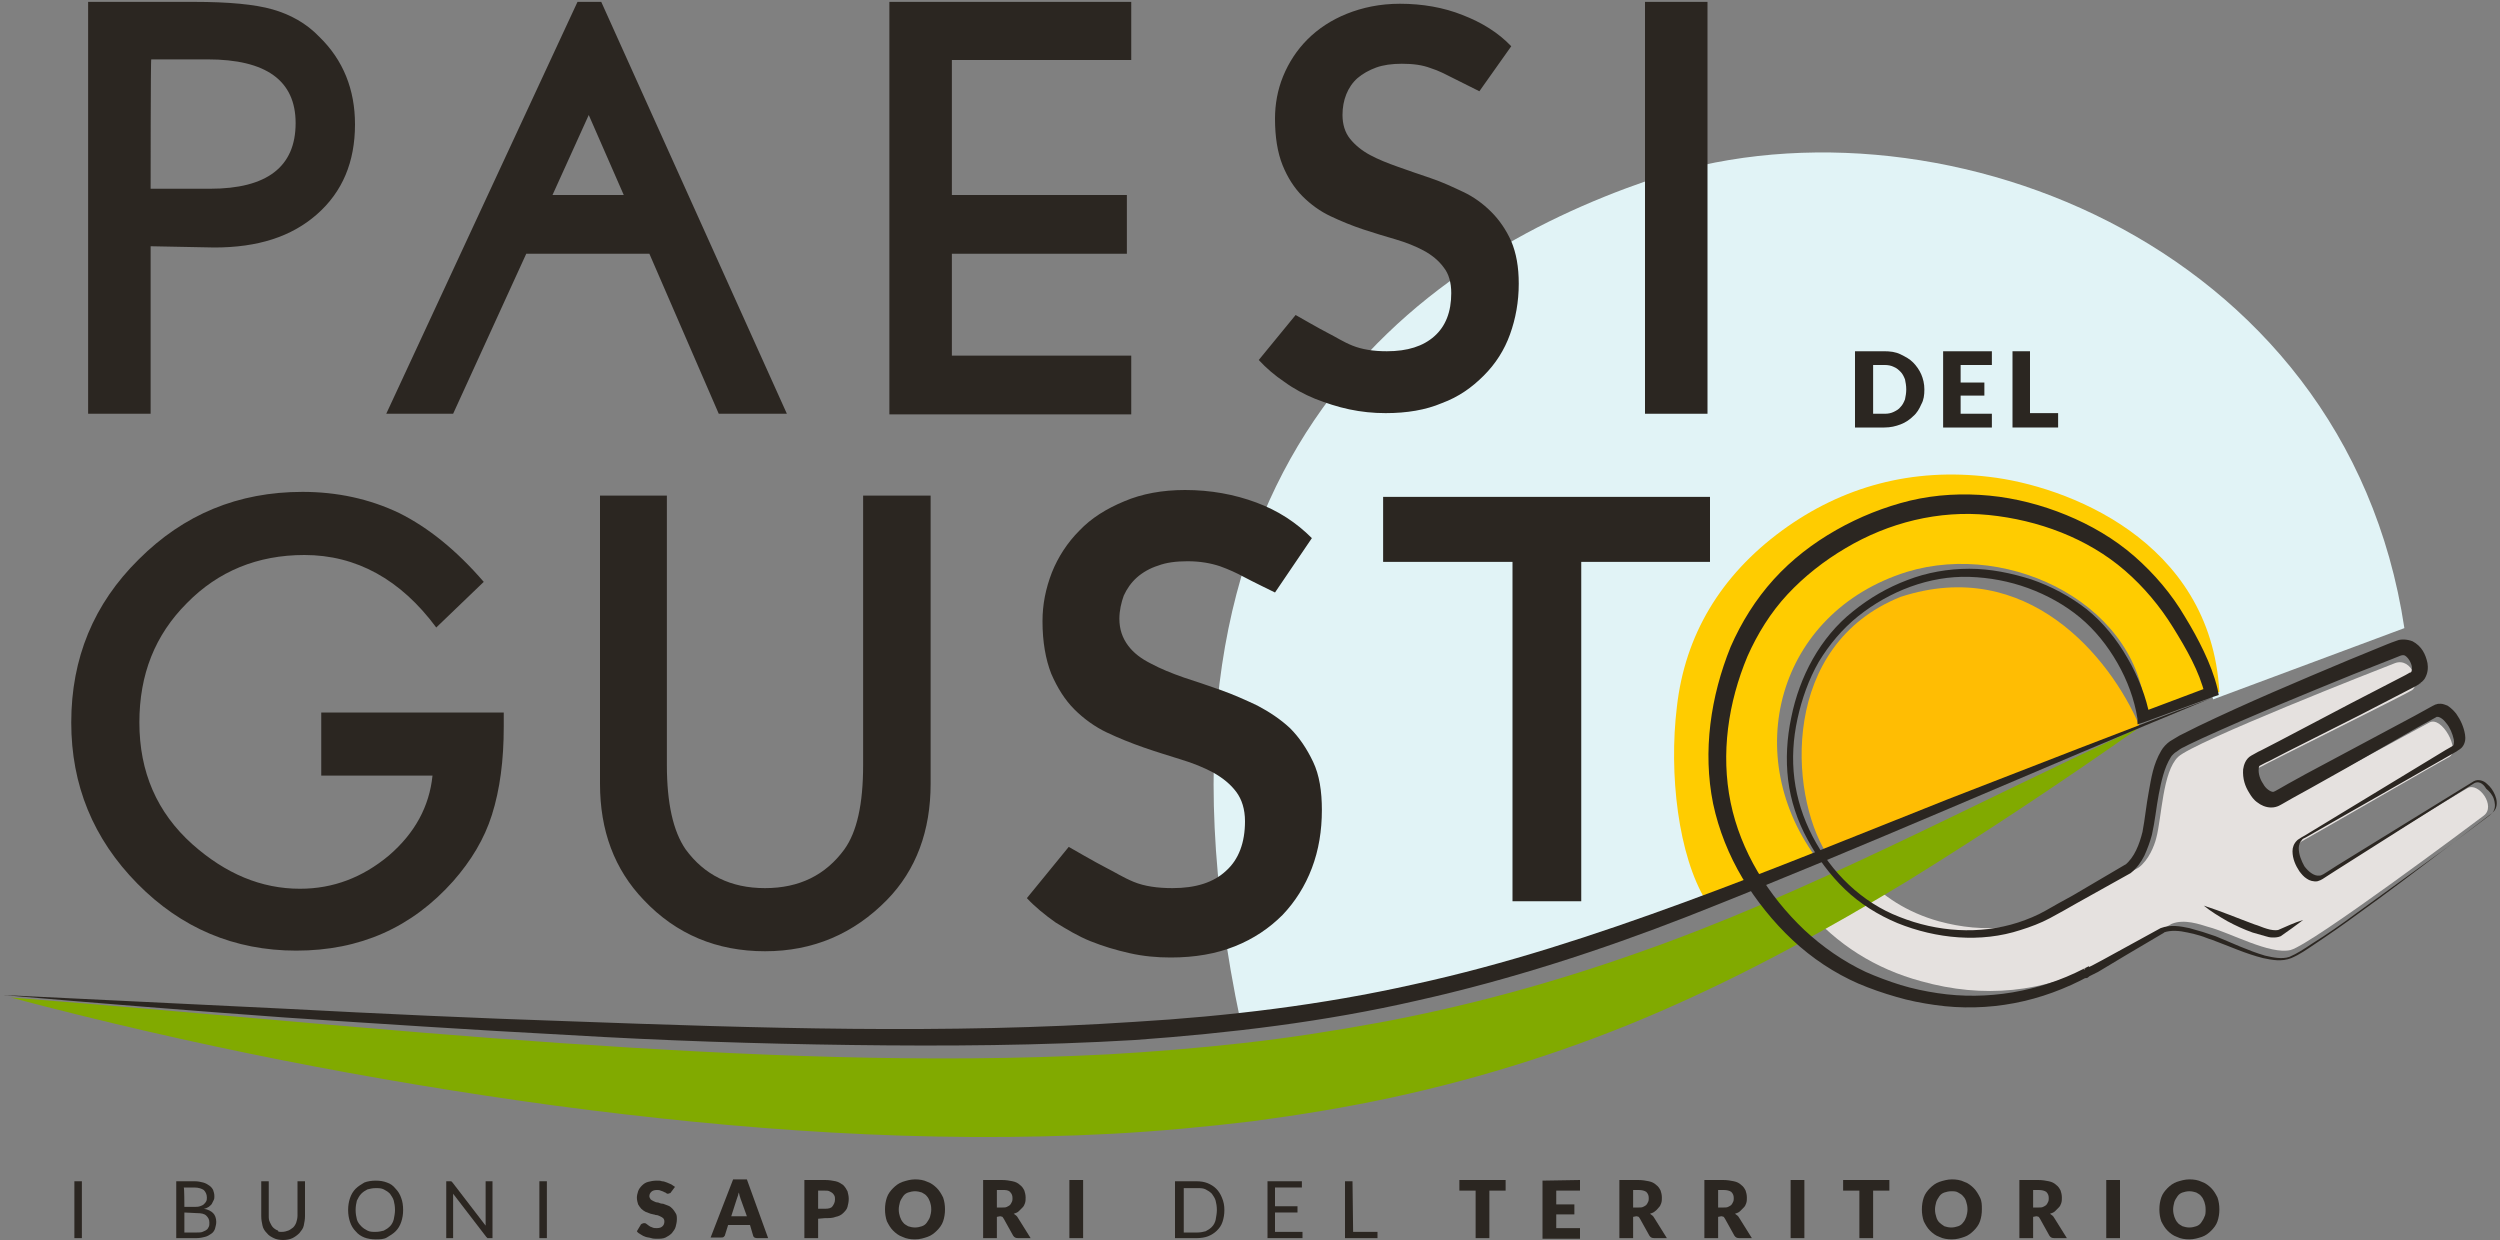 <?xml version="1.0" encoding="utf-8"?>
<!-- Generator: Adobe Illustrator 27.2.0, SVG Export Plug-In . SVG Version: 6.00 Build 0)  -->
<svg version="1.1" id="Layer_1" xmlns="http://www.w3.org/2000/svg" xmlns:xlink="http://www.w3.org/1999/xlink" x="0px" y="0px"
	 viewBox="0 0 400 198.4" style="enable-background:new 0 0 400 198.4;" xml:space="preserve">
<rect x="0" y="0" width="400" height="198.4" fill="#808080" stroke="none"/>
<style type="text/css">
	.st0{fill:#E1F3F6;}
	.st1{fill:#2B2621;}
	.st2{fill:#FFBD03;}
	.st3{fill:#FFCC00;}
	.st4{fill:#E5E1DF;}
	.st5{fill:#81AA00;}
</style>
<g>
	<path class="st0" d="M384.7,100.5l-30.6,11.4c-2.6-10.3-20.8-40.9-52.9-29.4c-26.1,9.4-33.4,39.8-21.8,57.8c0,0-30.5,13.4-38,15.7
		c-7.6,2.2-42.9,7.5-42.9,7.5c-19-89.7,28.6-122,65.1-134.6C308.3,13.4,375.3,38,384.7,100.5z"/>
</g>
<g>
	<path class="st1" d="M181,9.6h-28.7v21.6h28v9.4h-28v16.3H181v9.4h-38.7v-66H181V9.6z"/>
</g>
<g>
	<g>
		<path class="st1" d="M236.7,14.6c0,0-3.4-1.7-4.4-2.2c-1-0.5-2.1-1.1-3.4-1.5c-1.3-0.5-2.8-0.7-4.6-0.7c-1.6,0-3,0.2-4.1,0.6
			s-2.2,1-3,1.7c-0.8,0.7-1.4,1.6-1.8,2.6c-0.4,1-0.6,2.1-0.6,3.3c0,1.5,0.4,2.8,1.2,3.8c0.8,1,1.9,1.9,3.2,2.6
			c1.3,0.7,2.8,1.3,4.5,1.9c1.7,0.6,3.4,1.2,5.2,1.8c1.8,0.6,3.5,1.4,5.2,2.2c1.7,0.8,3.2,1.9,4.5,3.2c1.3,1.3,2.4,2.9,3.2,4.7
			c0.8,1.9,1.2,4.1,1.2,6.8c0,2.9-0.5,5.6-1.4,8.1c-0.9,2.5-2.3,4.7-4.2,6.6s-4,3.4-6.7,4.4c-2.6,1.1-5.6,1.6-9,1.6
			c-2,0-3.9-0.2-5.8-0.6c-1.9-0.4-3.7-1-5.5-1.7c-1.7-0.7-3.4-1.6-4.9-2.7c-1.5-1-2.9-2.2-4.1-3.5l5.9-7.2c0,0,4,2.3,5.2,2.9
			c1.2,0.6,2.4,1.4,3.9,2c1.5,0.6,3.3,0.9,5.5,0.9c3.3,0,5.8-0.8,7.6-2.4c1.8-1.6,2.7-3.9,2.7-6.9c0-1.7-0.4-3.1-1.2-4.1
			c-0.8-1.1-1.9-2-3.2-2.7s-2.8-1.3-4.5-1.8c-1.7-0.5-3.4-1-5.2-1.6c-1.8-0.6-3.5-1.3-5.2-2.1c-1.7-0.8-3.2-1.9-4.5-3.2
			c-1.3-1.3-2.4-3-3.2-5c-0.8-2-1.2-4.5-1.2-7.4c0-2.3,0.4-4.6,1.3-6.8c0.9-2.2,2.2-4.2,3.9-5.9c1.7-1.7,3.8-3.1,6.3-4.1
			c2.5-1,5.3-1.6,8.5-1.6c3.6,0,7,0.6,10,1.8c3.1,1.2,5.7,2.8,7.8,5L236.7,14.6z"/>
	</g>
</g>
<g>
	<path class="st1" d="M273.2,0.3v65.9h-10V0.3H273.2z"/>
</g>
<g>
	<path class="st1" d="M115,66.2h10.9L96.2,0.3h-3.8L61.8,66.2h10.7l11.7-25.6h19.7L115,66.2z M88.4,31.2l5.8-12.8l5.6,12.8H88.4z"/>
</g>
<g>
	<path class="st1" d="M24.1,39.4v26.8h-10V0.3h17c5.5,0,9.7,0.4,12.5,1.2c2.8,0.8,5.4,2.2,7.5,4.4c3.8,3.7,5.7,8.4,5.7,14
		c0,6-2,10.8-6.1,14.4s-9.5,5.3-16.4,5.3L24.1,39.4L24.1,39.4z M24.1,30.2h9.5c9.1,0,13.7-3.5,13.7-10.5c0-6.8-4.7-10.2-14.1-10.2
		h-9C24.1,9.4,24.1,30.2,24.1,30.2z"/>
</g>
<g>
	<g>
		<path class="st2" d="M292.2,136.5c-6-9.7-7.3-33.3,11.9-41c20.2-6.6,33.5,9.6,38.2,20.6L292.2,136.5z"/>
	</g>
</g>
<g>
	<path class="st3" d="M318.3,76.3c-12.3-1.5-23.5,1.5-33.2,8.6c-9.8,7.2-15.5,16.7-16.8,28.2c-1.3,10.7,0.2,23.8,4.7,31.1l18-6.4
		c-12.8-16.7-6.7-39.8,14.1-46.3c16.7-5.1,37.8,5.6,38.2,23.4l11.8-4.2C353.7,86.3,330.4,77.7,318.3,76.3z"/>
</g>
<g>
	<path class="st4" d="M394.8,126.1c-1.8,1-20.6,12.6-23.2,14.2c-2.6,1.6-5.7-4.3-3.3-5.7c2.4-1.3,21.7-12.5,23.6-13.5
		c1.8-1.1-1.2-6.6-3.2-5.5c-2,1.1-21.2,11.5-23.9,12.9c-2.7,1.5-5.5-4.4-3.3-5.7c2.2-1.2,22.6-11.3,24.3-12.3
		c1.7-0.9,0.1-5.4-2.6-4.4c-2.6,1-32.2,12.6-34.7,15c-2.5,2.4-2.6,9.6-3.5,13c-0.3,1.2-1.2,3.5-2.8,4.7l-11.3,6.3
		c-6.5,3.6-13.4,4.3-20.7,2.3c-5-1.4-9.1-4-12.4-7.7l-8.8,5.7c4.9,5.7,11,9.6,18.4,11.6c10,2.8,19.5,1.8,28.5-2.8l0,0.1l11.6-6.5
		c2-0.8,4.5,0.1,5.8,0.5c3.5,0.9,9.9,4.5,13.2,3.7c3.4-0.9,28.9-20,30.9-21.5C399.4,129,396.6,125.1,394.8,126.1z"/>
</g>
<g>
	<path class="st5" d="M342.3,116.4c-12.1,8.5-24.4,16.7-37,24.5c-12.7,7.7-25.8,14.9-39.6,20.9c-13.8,6-28.2,10.6-43,13.8
		c-7.4,1.6-14.8,2.8-22.3,3.8c-7.5,0.9-15,1.6-22.4,2c-30,1.6-59.8-0.6-89.2-4.5c-29.4-4-58.4-9.7-87.1-17.3
		c29.5,2.3,58.8,5.3,88.1,7.3c29.3,2,58.5,3.3,87.4,1.8c7.2-0.4,14.4-1,21.6-1.8c7.2-0.8,14.3-1.9,21.4-3.2
		c14.2-2.6,28.1-6.4,41.7-11.2C289.4,142.9,315.4,128.7,342.3,116.4z"/>
</g>
<g>
	<path class="st1" d="M51.4,114h29.2v2.3c0,5.3-0.6,10-1.9,14.1c-1.2,3.8-3.3,7.3-6.2,10.6c-6.6,7.4-14.9,11.1-25.1,11.1
		c-9.9,0-18.4-3.6-25.4-10.7c-7.1-7.2-10.6-15.8-10.6-25.8c0-10.3,3.6-19,10.8-26.1c7.2-7.2,15.9-10.8,26.2-10.8
		c5.5,0,10.7,1.1,15.5,3.4c4.6,2.3,9.1,5.9,13.5,11l-7.6,7.3C64.1,92.7,57,88.8,48.7,88.8c-7.5,0-13.8,2.6-18.8,7.7
		c-5.1,5.1-7.6,11.4-7.6,19.1c0,7.9,2.8,14.4,8.5,19.5c5.3,4.7,11,7.1,17.2,7.1c5.3,0,10-1.8,14.2-5.3c4.2-3.6,6.5-7.9,7-12.8H51.4
		V114z"/>
</g>
<g>
	<path class="st1" d="M106.7,79.3v43.1c0,6.1,1,10.6,3,13.5c3,4.1,7.2,6.2,12.7,6.2c5.5,0,9.7-2.1,12.7-6.2c2-2.8,3-7.2,3-13.5V79.3
		h10.8v46.1c0,7.5-2.3,13.8-7,18.6c-5.3,5.4-11.8,8.2-19.5,8.2c-7.7,0-14.2-2.7-19.4-8.2c-4.7-4.9-7-11.1-7-18.6V79.3H106.7z"/>
</g>
<g>
	<path class="st1" d="M253,89.9v54.3h-11V89.9h-20.7V79.5h52.3v10.4H253z"/>
</g>
<g>
	<g>
		<path class="st1" d="M204,94.8c0,0-3.9-1.9-5-2.5c-1.1-0.6-2.4-1.2-3.8-1.7c-1.5-0.5-3.2-0.8-5.2-0.8c-1.8,0-3.4,0.2-4.7,0.7
			c-1.3,0.4-2.5,1.1-3.4,1.9c-0.9,0.8-1.6,1.8-2.1,2.9c-0.4,1.1-0.7,2.4-0.7,3.7c0,1.7,0.5,3.1,1.4,4.3s2.1,2.1,3.7,2.9
			c1.5,0.8,3.2,1.5,5.2,2.2c1.9,0.6,3.9,1.3,5.9,2c2,0.7,4,1.6,5.9,2.5c1.9,1,3.7,2.2,5.2,3.6c1.5,1.5,2.7,3.3,3.7,5.4
			s1.4,4.7,1.4,7.7c0,3.3-0.5,6.4-1.6,9.3c-1.1,2.9-2.7,5.4-4.7,7.5c-2.1,2.1-4.6,3.8-7.6,5c-3,1.2-6.4,1.8-10.3,1.8
			c-2.2,0-4.4-0.2-6.6-0.7c-2.2-0.5-4.2-1.1-6.2-1.9c-2-0.8-3.8-1.9-5.6-3c-1.7-1.2-3.3-2.5-4.6-3.9l6.7-8.2c0,0,4.5,2.6,5.9,3.3
			c1.4,0.7,2.8,1.6,4.5,2.3c1.7,0.7,3.8,1,6.2,1c3.7,0,6.6-0.9,8.6-2.8c2-1.8,3-4.5,3-7.9c0-1.9-0.5-3.5-1.4-4.7
			c-0.9-1.2-2.1-2.2-3.7-3.1c-1.5-0.8-3.2-1.5-5.2-2.1c-1.9-0.6-3.9-1.2-5.9-1.9c-2-0.7-4-1.5-5.9-2.4c-1.9-0.9-3.7-2.2-5.2-3.7
			c-1.5-1.5-2.7-3.4-3.7-5.7c-0.9-2.3-1.4-5.1-1.4-8.4c0-2.7,0.5-5.2,1.5-7.8c1-2.5,2.5-4.8,4.4-6.7c1.9-2,4.3-3.5,7.2-4.7
			c2.8-1.2,6.1-1.8,9.7-1.8c4.1,0,7.9,0.7,11.4,2c3.5,1.3,6.4,3.2,8.9,5.7L204,94.8z"/>
	</g>
</g>
<g>
	<path class="st1" d="M307.9,62.3c0,0.9-0.1,1.7-0.5,2.4c-0.3,0.7-0.7,1.4-1.3,1.9c-0.5,0.5-1.2,1-2,1.3c-0.8,0.3-1.6,0.5-2.6,0.5
		h-4.7V56.2h4.7c0.9,0,1.8,0.1,2.6,0.5s1.4,0.7,2,1.3c0.5,0.5,1,1.2,1.3,1.9C307.7,60.6,307.9,61.4,307.9,62.3z M305,62.3
		c0-0.6-0.1-1.1-0.2-1.6c-0.2-0.5-0.4-0.9-0.7-1.2s-0.6-0.6-1.1-0.8c-0.4-0.2-0.9-0.3-1.4-0.3h-1.9v7.8h1.9c0.5,0,1-0.1,1.4-0.3
		c0.4-0.2,0.8-0.4,1.1-0.8c0.3-0.3,0.5-0.7,0.7-1.2C304.9,63.4,305,62.9,305,62.3z"/>
	<path class="st1" d="M318.7,56.2v2.2h-5v2.8h3.8v2.1h-3.8v2.9h5v2.2h-7.8V56.2C310.9,56.2,318.7,56.2,318.7,56.2z"/>
	<path class="st1" d="M324.8,66.1h4.5v2.3H322V56.2h2.8L324.8,66.1L324.8,66.1z"/>
</g>
<g>
	<path class="st1" d="M395.9,125.3c-7.4,4.6-14.8,9.3-22.2,14l-1.4,0.9c-0.5,0.3-0.8,0.6-1.5,0.8c-0.6,0.1-1.3-0.1-1.7-0.4
		c-0.5-0.3-0.9-0.8-1.2-1.2c-0.6-0.9-1.1-2-1.1-3.2c0-0.6,0.2-1.2,0.7-1.7c0.1-0.1,0.2-0.2,0.4-0.3l0.3-0.2l0.7-0.4l11.2-6.8
		l11.2-6.8l0.7-0.4c0.2-0.1,0.5-0.3,0.5-0.3c0.1-0.1,0.2-0.6,0.1-1c-0.2-0.9-0.6-1.9-1.2-2.6c-0.3-0.4-0.6-0.7-1-0.9
		c-0.2-0.1-0.3-0.1-0.4-0.1c0,0-0.1,0-0.1,0c0,0-0.1,0-0.2,0.1l-2.9,1.6l-11.4,6.5l-5.7,3.2l-2.9,1.6l-1.4,0.8c-0.4,0.2-1,0.7-2,0.7
		c-0.9,0-1.7-0.4-2.2-0.8c-0.6-0.4-1-1-1.3-1.5c-0.7-1.1-1.1-2.3-1-3.8c0.1-0.7,0.4-1.7,1.3-2.2c0.6-0.3,1-0.6,1.5-0.8l2.9-1.5
		l11.6-6.1l5.8-3l2.9-1.5l0.7-0.4l0.1,0c0,0,0.1-0.1,0,0l0,0c0,0,0.1-0.1,0.1-0.1c-0.1,0.1,0,0,0,0c0.1-0.1,0.1-0.4,0.1-0.8
		c-0.1-0.7-0.6-1.5-1.1-1.8c-0.2-0.1-0.4-0.1-0.7,0l-1.5,0.6l-6.1,2.4c-8.1,3.3-16.2,6.6-24.1,10.2c-1,0.5-2,0.9-2.9,1.4
		c-0.5,0.2-0.9,0.5-1.3,0.8c-0.2,0.1-0.4,0.3-0.5,0.4c-0.2,0.2-0.3,0.3-0.4,0.5c-1,1.6-1.5,3.8-1.9,5.9c-0.4,2.1-0.6,4.3-1.1,6.5
		c-0.3,1.1-0.7,2.2-1.2,3.3c-0.5,1-1.2,2-2.2,2.8l0,0l0,0l-8.6,4.8c-1.4,0.8-2.8,1.6-4.3,2.4c-1.5,0.8-3.1,1.4-4.7,1.9
		c-6.4,2.1-13.5,1.4-19.7-1.1c-3.1-1.3-6-3.1-8.4-5.4c-2.4-2.3-4.4-5-6-8c-1.6-2.9-2.7-6.2-3.1-9.5c-0.4-3.3-0.2-6.7,0.5-10
		c1.3-6.5,4.6-12.8,9.9-17c2.6-2.1,5.5-3.8,8.7-5c3.1-1.2,6.5-1.8,9.9-1.8c3.4,0,6.7,0.7,9.9,1.7c3.2,1.1,6.2,2.7,8.9,4.8
		c2.6,2.1,4.8,4.8,6.5,7.8c1.7,2.9,3,6.2,3.6,9.5l-1.4-0.8l10.9-4.1l-0.7,1.3c-0.9-3.8-3-7.4-5.1-10.8c-2.1-3.4-4.7-6.5-7.7-9.1
		c-6-5.2-13.9-8.1-21.8-8.9c-8-0.8-16,1.2-22.9,5.3c-3.4,2-6.6,4.5-9.3,7.4c-2.7,2.9-4.8,6.3-6.4,9.9c-3.1,7.4-4.3,15.6-2.7,23.4
		c1.6,7.8,6,14.9,11.8,20.4c2.9,2.7,6.2,5,9.8,6.7c1.8,0.8,3.7,1.5,5.6,2.1c2,0.6,3.9,1,5.9,1.3c7.9,1.2,16.2-0.2,23.4-3.9l0.8-0.4
		l0.4,0.7l0,0.1l-0.8-0.4c-0.1,0-0.2,0-0.3,0c0,0-0.1,0-0.1,0.1l0,0l0,0l0,0l0,0l0.1,0l0.2-0.1l0.4-0.2l0.8-0.4l1.5-0.8l3.1-1.7
		l6.2-3.4l0,0l0,0c1.6-0.6,3.2-0.3,4.6,0c0.7,0.2,1.4,0.4,2.1,0.6c0.7,0.2,1.4,0.5,2.1,0.7c2.7,1.1,5.2,2.3,7.9,3.1
		c1.3,0.3,2.7,0.6,3.9,0.2c1.2-0.5,2.4-1.3,3.6-2.1c2.4-1.5,4.7-3.1,7-4.8c4.6-3.3,9.2-6.7,13.8-10l6.8-5.1c0.5-0.4,1.2-0.8,1.5-1.4
		c0.3-0.6,0.2-1.3,0-1.9c-0.2-0.6-0.7-1.2-1.2-1.6C397.2,125.2,396.5,125,395.9,125.3z M395.8,125c0.7-0.4,1.6-0.1,2.1,0.4
		c0.6,0.5,1,1.1,1.3,1.8c0.3,0.7,0.4,1.5,0.1,2.2c-0.2,0.4-0.5,0.6-0.7,0.8l-0.8,0.6l-6.8,5.2c-4.5,3.4-9.1,6.9-13.7,10.2
		c-2.3,1.7-4.6,3.3-7,4.9c-1.2,0.8-2.3,1.6-3.7,2.2c-1.5,0.6-3.1,0.3-4.5,0c-2.8-0.7-5.4-1.9-8.1-2.9c-0.7-0.2-1.3-0.5-2-0.7
		c-0.7-0.2-1.4-0.4-2-0.5c-1.3-0.3-2.7-0.4-3.8,0l0.1,0l-6.1,3.6l-3,1.8l-1.5,0.9l-0.8,0.4l-0.4,0.2l-0.2,0.1l-0.1,0.1l0,0l0,0l0,0
		l0,0c0,0-0.1,0-0.1,0.1c-0.1,0-0.2,0.1-0.3,0.1l-0.5,0L333,156l0-0.1l1.2,0.3c-3.7,2-7.7,3.5-11.9,4.3c-4.2,0.8-8.5,0.9-12.7,0.3
		c-2.1-0.3-4.2-0.7-6.2-1.3c-2.1-0.6-4.1-1.3-6-2.1c-3.9-1.7-7.5-4.1-10.6-7c-3.1-2.9-5.8-6.3-8-9.9c-2.2-3.7-3.8-7.7-4.7-11.9
		c-1.7-8.4-0.4-17.2,2.8-25.1c1.7-3.9,4-7.6,6.9-10.8c2.9-3.2,6.3-5.8,10-7.9c3.7-2.1,7.7-3.7,11.8-4.7c4.2-1,8.5-1.2,12.7-0.8
		c4.2,0.4,8.4,1.5,12.3,3.1c3.9,1.6,7.7,3.8,10.9,6.6c3.2,2.8,6,6.1,8.1,9.7c1.1,1.8,2.1,3.6,3,5.5c0.9,1.9,1.7,3.9,2.2,6l0.2,1
		l-0.9,0.3l-10.9,4l-1.2,0.4L342,115c-0.5-3.1-1.6-6.1-3.2-8.9c-1.6-2.8-3.6-5.3-6-7.3c-2.4-2-5.3-3.6-8.3-4.7
		c-3-1.1-6.2-1.7-9.4-1.8c-6.4-0.2-12.8,2.3-17.8,6.3c-2.5,2-4.6,4.5-6.3,7.3c-1.6,2.8-2.7,5.9-3.4,9.1c-0.7,3.2-0.9,6.4-0.5,9.6
		c0.4,3.2,1.4,6.3,2.9,9.2c3,5.8,7.9,10.6,13.9,12.9c6,2.4,12.8,2.9,19,0.9c1.5-0.5,3-1.1,4.4-1.9c1.4-0.8,2.8-1.6,4.3-2.4l8.5-5
		l-0.1,0.1c1.5-1.2,2.3-3.3,2.8-5.3c0.4-2.1,0.6-4.3,1-6.4c0.4-2.2,0.7-4.4,2-6.6c0.1-0.2,0.4-0.6,0.6-0.8c0.3-0.3,0.5-0.5,0.8-0.7
		c0.5-0.3,1-0.6,1.5-0.9c1-0.5,2-1,3-1.5c7.9-3.8,16-7.2,24.1-10.6l6.1-2.5c0.5-0.2,1-0.4,1.6-0.6c0.7-0.3,1.7-0.2,2.5,0.1
		c1.5,0.8,2.1,2.1,2.4,3.5c0.1,0.7,0.1,1.5-0.4,2.4c-0.1,0.2-0.3,0.4-0.5,0.6c-0.2,0.1-0.2,0.1-0.2,0.2l-0.2,0.1l-0.1,0.1l-0.7,0.4
		l-2.9,1.5l-5.8,3l-11.7,5.9l-2.9,1.5c-0.5,0.2-1,0.5-1.4,0.7c-0.1,0-0.2,0.2-0.2,0.5c-0.1,0.7,0.2,1.7,0.7,2.4
		c0.4,0.8,1.2,1.3,1.6,1.3c0.1,0,0.5-0.2,1-0.5l1.4-0.8l2.9-1.6l5.8-3.1l11.6-6.2l2.9-1.6c0.1,0,0.3-0.2,0.5-0.2
		c0.2-0.1,0.4-0.1,0.7-0.1c0.4,0,0.8,0.2,1.1,0.3c0.6,0.4,1,0.8,1.4,1.3c0.7,1,1.2,2.1,1.4,3.3c0.1,0.6,0.1,1.4-0.5,2.1
		c-0.4,0.4-0.6,0.4-0.8,0.6l-0.7,0.4l-11.4,6.5l-11.4,6.5l-0.7,0.4c-0.2,0.1-0.5,0.2-0.6,0.4c-0.3,0.3-0.5,0.8-0.5,1.3
		c0,1,0.4,2,0.9,2.9c0.6,0.8,1.5,1.6,2.4,1.5c0.4,0,0.9-0.4,1.4-0.7l1.4-0.9C380.9,134.2,388.3,129.6,395.8,125z"/>
</g>
<g>
	<path class="st1" d="M352.6,144.9c2.8,0.9,5.4,2,8.1,3c0.7,0.2,1.3,0.5,2,0.7c0.6,0.2,1.4,0.3,1.8,0.2c1.2-0.5,2.6-1.2,4-1.6
		c-1.2,0.9-2.3,1.7-3.6,2.6c-0.5,0.2-0.9,0.2-1.3,0.2c-0.4,0-0.8-0.1-1.1-0.2c-0.7-0.2-1.4-0.4-2.1-0.6c-1.4-0.5-2.7-1.1-4-1.8
		C355,146.6,353.7,145.8,352.6,144.9z"/>
</g>
<g>
	<path class="st1" d="M353.8,111.7c-28,11.5-55.5,23.8-83.7,34.9c-14.1,5.5-28.6,10.2-43.4,13.5c-14.8,3.4-29.9,5.2-45.1,6.3
		c-15.1,0.9-30.3,1-45.4,0.8c-15.1-0.2-30.2-0.7-45.3-1.6c-15.1-0.8-30.2-1.8-45.3-2.8c-15.1-1.1-30.1-2.3-45.2-3.6l45.3,2.2
		c15.1,0.8,30.2,1.5,45.3,2c30.2,1.1,60.4,2.1,90.5,0.1c15-0.9,30-2.7,44.7-6c14.7-3.2,29-7.9,43.2-13.1
		c14.2-5.2,28.1-10.9,42.2-16.5C325.6,122.5,339.7,116.9,353.8,111.7z"/>
</g>
<g>
	<path class="st1" d="M13.1,198.1h-1.2V189h1.2C13.1,189,13.1,198.1,13.1,198.1z"/>
	<path class="st1" d="M28.2,198.1V189h2.9c0.6,0,1,0.1,1.4,0.2c0.4,0.1,0.7,0.3,1,0.5c0.3,0.2,0.5,0.5,0.6,0.7
		c0.1,0.3,0.2,0.6,0.2,1c0,0.2,0,0.4-0.1,0.6c-0.1,0.2-0.2,0.4-0.3,0.6s-0.3,0.3-0.5,0.5c-0.2,0.1-0.5,0.3-0.8,0.3
		c0.7,0.1,1.2,0.4,1.5,0.7c0.3,0.3,0.5,0.8,0.5,1.4c0,0.4-0.1,0.7-0.2,1.1c-0.1,0.3-0.3,0.6-0.6,0.8c-0.3,0.2-0.6,0.4-1,0.5
		c-0.4,0.1-0.8,0.2-1.4,0.2H28.2z M29.5,193.1h1.6c0.3,0,0.6,0,0.9-0.1c0.3-0.1,0.5-0.2,0.6-0.3s0.3-0.3,0.4-0.5
		c0.1-0.2,0.1-0.4,0.1-0.6c0-0.5-0.2-0.9-0.5-1.2c-0.3-0.2-0.8-0.4-1.5-0.4h-1.7C29.5,190,29.5,193.1,29.5,193.1z M29.5,194v3.2h2
		c0.3,0,0.7,0,0.9-0.1s0.5-0.2,0.6-0.3c0.2-0.1,0.3-0.3,0.4-0.5s0.1-0.4,0.1-0.7c0-0.5-0.2-0.8-0.5-1.1c-0.3-0.3-0.8-0.4-1.5-0.4
		L29.5,194L29.5,194z"/>
	<path class="st1" d="M45.1,197.1c0.4,0,0.7-0.1,1-0.2c0.3-0.1,0.5-0.3,0.8-0.5c0.2-0.2,0.4-0.5,0.5-0.8s0.2-0.7,0.2-1.1V189h1.2
		v5.6c0,0.5-0.1,1-0.2,1.5s-0.4,0.8-0.7,1.2c-0.3,0.3-0.7,0.6-1.1,0.8s-1,0.3-1.5,0.3c-0.6,0-1.1-0.1-1.5-0.3
		c-0.4-0.2-0.8-0.4-1.1-0.8c-0.3-0.3-0.6-0.7-0.7-1.2s-0.2-0.9-0.2-1.5V189h1.2v5.5c0,0.4,0,0.7,0.2,1.1s0.3,0.6,0.5,0.8
		c0.2,0.2,0.5,0.4,0.8,0.5C44.4,197.1,44.8,197.1,45.1,197.1z"/>
	<path class="st1" d="M64.5,193.6c0,0.7-0.1,1.3-0.3,1.9c-0.2,0.6-0.5,1.1-0.9,1.5c-0.4,0.4-0.9,0.7-1.4,1s-1.2,0.3-1.8,0.3
		s-1.3-0.1-1.8-0.3c-0.5-0.2-1-0.5-1.4-1c-0.4-0.4-0.7-0.9-0.9-1.5s-0.3-1.2-0.3-1.9c0-0.7,0.1-1.3,0.3-1.9c0.2-0.6,0.5-1.1,0.9-1.5
		c0.4-0.4,0.9-0.7,1.4-1c0.5-0.2,1.2-0.3,1.8-0.3c0.7,0,1.3,0.1,1.8,0.3c0.6,0.2,1,0.5,1.4,1c0.4,0.4,0.7,0.9,0.9,1.5
		C64.4,192.2,64.5,192.9,64.5,193.6z M63.2,193.6c0-0.6-0.1-1.1-0.2-1.5c-0.1-0.4-0.4-0.8-0.6-1.1c-0.3-0.3-0.6-0.5-1-0.7
		c-0.4-0.2-0.8-0.2-1.3-0.2s-0.9,0.1-1.3,0.2c-0.4,0.2-0.7,0.4-1,0.7c-0.3,0.3-0.5,0.7-0.7,1.1c-0.1,0.4-0.2,0.9-0.2,1.5
		c0,0.6,0.1,1.1,0.2,1.5c0.1,0.4,0.4,0.8,0.7,1.1c0.3,0.3,0.6,0.5,1,0.7c0.4,0.2,0.8,0.2,1.3,0.2s0.9-0.1,1.3-0.2
		c0.4-0.2,0.7-0.4,1-0.7c0.3-0.3,0.5-0.7,0.6-1.1C63.1,194.6,63.2,194.1,63.2,193.6z"/>
	<path class="st1" d="M72.2,189c0,0,0.1,0.1,0.2,0.2l5.3,6.9c0-0.1,0-0.2,0-0.3c0-0.1,0-0.2,0-0.3V189h1.1v9.1h-0.6
		c-0.1,0-0.2,0-0.2,0s-0.1-0.1-0.2-0.2l-5.3-6.9c0,0.1,0,0.2,0,0.3c0,0.1,0,0.2,0,0.3v6.5h-1.1V189h0.6C72,189,72.1,189,72.2,189z"
		/>
	<path class="st1" d="M87.5,198.1h-1.2V189h1.2V198.1z"/>
	<path class="st1" d="M107.4,190.7c-0.1,0.1-0.1,0.2-0.2,0.2s-0.2,0.1-0.3,0.1c-0.1,0-0.2,0-0.3-0.1c-0.1-0.1-0.2-0.1-0.4-0.2
		c-0.1-0.1-0.3-0.1-0.5-0.2s-0.4-0.1-0.6-0.1c-0.4,0-0.7,0.1-0.9,0.3c-0.2,0.2-0.3,0.4-0.3,0.7c0,0.2,0.1,0.3,0.2,0.5
		c0.1,0.1,0.3,0.2,0.5,0.3c0.2,0.1,0.4,0.2,0.7,0.2c0.2,0.1,0.5,0.2,0.8,0.2c0.3,0.1,0.5,0.2,0.8,0.3s0.5,0.3,0.7,0.5
		c0.2,0.2,0.3,0.4,0.5,0.7s0.2,0.6,0.2,1c0,0.4-0.1,0.8-0.2,1.2c-0.1,0.4-0.4,0.7-0.6,1c-0.3,0.3-0.6,0.5-1,0.7
		c-0.4,0.2-0.9,0.2-1.4,0.2c-0.3,0-0.6,0-0.9-0.1c-0.3-0.1-0.6-0.1-0.9-0.2c-0.3-0.1-0.5-0.2-0.8-0.4c-0.2-0.1-0.5-0.3-0.6-0.5
		l0.6-1c0-0.1,0.1-0.1,0.2-0.2c0.1,0,0.2-0.1,0.3-0.1c0.1,0,0.3,0,0.4,0.1s0.3,0.2,0.4,0.3s0.3,0.2,0.6,0.3c0.2,0.1,0.5,0.1,0.7,0.1
		c0.4,0,0.7-0.1,0.9-0.3c0.2-0.2,0.3-0.4,0.3-0.8c0-0.2-0.1-0.4-0.2-0.5s-0.3-0.2-0.5-0.3s-0.4-0.2-0.7-0.2
		c-0.2-0.1-0.5-0.1-0.8-0.2c-0.3-0.1-0.5-0.2-0.8-0.3c-0.2-0.1-0.5-0.3-0.7-0.5c-0.2-0.2-0.3-0.4-0.5-0.7c-0.1-0.3-0.2-0.7-0.2-1.1
		c0-0.3,0.1-0.7,0.2-1c0.1-0.3,0.3-0.6,0.6-0.9c0.3-0.3,0.6-0.5,1-0.6c0.4-0.1,0.8-0.2,1.4-0.2c0.3,0,0.6,0,0.8,0.1
		c0.3,0,0.5,0.1,0.8,0.2c0.2,0.1,0.5,0.2,0.7,0.3c0.2,0.1,0.4,0.3,0.6,0.4L107.4,190.7z"/>
	<path class="st1" d="M122.9,198.1h-1.7c-0.2,0-0.3,0-0.5-0.1c-0.1-0.1-0.2-0.2-0.2-0.3L120,196h-3.5l-0.5,1.6
		c0,0.1-0.1,0.2-0.2,0.3c-0.1,0.1-0.3,0.1-0.4,0.1h-1.7l3.6-9.3h2.2L122.9,198.1z M117,194.6h2.5l-0.9-2.5c-0.1-0.2-0.1-0.3-0.2-0.6
		c-0.1-0.2-0.1-0.5-0.2-0.7c-0.1,0.3-0.1,0.5-0.2,0.7c-0.1,0.2-0.1,0.4-0.2,0.6L117,194.6z"/>
	<path class="st1" d="M130.9,195v3.1h-2.2v-9.3h3.3c0.7,0,1.2,0.1,1.7,0.2s0.9,0.4,1.2,0.6c0.3,0.3,0.5,0.6,0.7,1
		c0.1,0.4,0.2,0.8,0.2,1.2c0,0.5-0.1,0.9-0.2,1.3s-0.4,0.7-0.7,1c-0.3,0.3-0.7,0.5-1.2,0.6c-0.5,0.2-1,0.2-1.7,0.2L130.9,195
		L130.9,195z M130.9,193.4h1.1c0.6,0,1-0.1,1.2-0.4c0.2-0.3,0.4-0.6,0.4-1.1c0-0.2,0-0.4-0.1-0.6c-0.1-0.2-0.2-0.3-0.3-0.4
		s-0.3-0.2-0.5-0.3c-0.2-0.1-0.4-0.1-0.7-0.1h-1.1L130.9,193.4L130.9,193.4z"/>
	<path class="st1" d="M151.2,193.5c0,0.7-0.1,1.3-0.3,1.9c-0.2,0.6-0.6,1.1-1,1.5c-0.4,0.4-0.9,0.8-1.5,1c-0.6,0.2-1.2,0.4-2,0.4
		c-0.7,0-1.4-0.1-2-0.4c-0.6-0.2-1.1-0.6-1.5-1c-0.4-0.4-0.7-0.9-1-1.5c-0.2-0.6-0.3-1.2-0.3-1.9c0-0.7,0.1-1.3,0.3-1.9
		c0.2-0.6,0.6-1.1,1-1.5c0.4-0.4,0.9-0.8,1.5-1c0.6-0.2,1.3-0.4,2-0.4c0.7,0,1.4,0.1,2,0.4c0.6,0.2,1.1,0.6,1.5,1
		c0.4,0.4,0.7,0.9,1,1.5C151.1,192.2,151.2,192.8,151.2,193.5z M149,193.5c0-0.5-0.1-0.9-0.2-1.2s-0.3-0.7-0.5-0.9
		c-0.2-0.3-0.5-0.4-0.8-0.6c-0.3-0.1-0.7-0.2-1.1-0.2s-0.8,0.1-1.1,0.2s-0.6,0.3-0.8,0.6c-0.2,0.3-0.4,0.6-0.5,0.9
		c-0.1,0.4-0.2,0.8-0.2,1.2c0,0.5,0.1,0.9,0.2,1.2s0.3,0.7,0.5,0.9c0.2,0.3,0.5,0.4,0.8,0.6c0.3,0.1,0.7,0.2,1.1,0.2
		c0.4,0,0.8-0.1,1.1-0.2c0.3-0.1,0.6-0.3,0.8-0.6c0.2-0.3,0.4-0.6,0.5-0.9C148.9,194.4,149,193.9,149,193.5z"/>
	<path class="st1" d="M159.5,194.7v3.4h-2.2v-9.3h3c0.7,0,1.2,0.1,1.7,0.2c0.5,0.1,0.9,0.3,1.2,0.6c0.3,0.2,0.5,0.5,0.7,0.9
		c0.1,0.3,0.2,0.7,0.2,1.1c0,0.3,0,0.6-0.1,0.9s-0.2,0.5-0.4,0.7c-0.2,0.2-0.4,0.4-0.6,0.6c-0.2,0.2-0.5,0.3-0.8,0.4
		c0.1,0.1,0.3,0.2,0.4,0.3c0.1,0.1,0.2,0.2,0.3,0.4l2,3.2h-2c-0.4,0-0.6-0.1-0.8-0.4l-1.5-2.7c-0.1-0.1-0.1-0.2-0.2-0.3
		c-0.1,0-0.2-0.1-0.4-0.1L159.5,194.7L159.5,194.7z M159.5,193.2h0.9c0.3,0,0.5,0,0.7-0.1c0.2-0.1,0.4-0.2,0.5-0.3
		c0.1-0.1,0.2-0.3,0.3-0.5c0.1-0.2,0.1-0.4,0.1-0.6c0-0.4-0.1-0.7-0.4-1s-0.7-0.3-1.2-0.3h-0.9L159.5,193.2L159.5,193.2z"/>
	<path class="st1" d="M173.3,198.1h-2.2v-9.3h2.2V198.1z"/>
	<path class="st1" d="M195.9,193.6c0,0.7-0.1,1.3-0.3,1.9c-0.2,0.6-0.5,1-0.9,1.4c-0.4,0.4-0.9,0.7-1.4,0.9
		c-0.5,0.2-1.2,0.3-1.8,0.3H188V189h3.4c0.7,0,1.3,0.1,1.8,0.3c0.5,0.2,1,0.5,1.4,0.9c0.4,0.4,0.7,0.9,0.9,1.4
		C195.8,192.3,195.9,192.9,195.9,193.6z M194.7,193.6c0-0.6-0.1-1.1-0.2-1.5c-0.1-0.4-0.4-0.8-0.6-1.1c-0.3-0.3-0.6-0.5-1-0.7
		c-0.4-0.2-0.8-0.2-1.3-0.2h-2.2v7.1h2.2c0.5,0,0.9-0.1,1.3-0.2c0.4-0.2,0.7-0.4,1-0.7s0.5-0.7,0.6-1.1
		C194.6,194.6,194.7,194.1,194.7,193.6z"/>
	<path class="st1" d="M208.3,189v1H204v3h3.6v1H204v3.1h4.4v1h-5.6V189L208.3,189L208.3,189z"/>
	<path class="st1" d="M216.5,197.1h3.9v1h-5.2V189h1.2L216.5,197.1L216.5,197.1z"/>
	<path class="st1" d="M240.9,188.8v1.7h-2.6v7.6h-2.2v-7.6h-2.6v-1.7H240.9z"/>
	<path class="st1" d="M252.8,188.8v1.7H249v2.2h2.9v1.6H249v2.2h3.8v1.7h-6v-9.3L252.8,188.8L252.8,188.8z"/>
	<path class="st1" d="M261.3,194.7v3.4h-2.2v-9.3h3c0.7,0,1.2,0.1,1.7,0.2c0.5,0.1,0.9,0.3,1.2,0.6c0.3,0.2,0.5,0.5,0.7,0.9
		c0.1,0.3,0.2,0.7,0.2,1.1c0,0.3,0,0.6-0.1,0.9c-0.1,0.3-0.2,0.5-0.4,0.7c-0.2,0.2-0.3,0.4-0.6,0.6c-0.2,0.2-0.5,0.3-0.8,0.4
		c0.1,0.1,0.3,0.2,0.4,0.3c0.1,0.1,0.2,0.2,0.3,0.4l2,3.2h-2c-0.4,0-0.6-0.1-0.8-0.4l-1.5-2.7c-0.1-0.1-0.1-0.2-0.2-0.3
		c-0.1,0-0.2-0.1-0.4-0.1L261.3,194.7L261.3,194.7z M261.3,193.2h0.9c0.3,0,0.5,0,0.7-0.1c0.2-0.1,0.4-0.2,0.5-0.3s0.2-0.3,0.3-0.5
		c0.1-0.2,0.1-0.4,0.1-0.6c0-0.4-0.1-0.7-0.4-1c-0.3-0.2-0.7-0.3-1.2-0.3h-0.9L261.3,193.2L261.3,193.2z"/>
	<path class="st1" d="M274.9,194.7v3.4h-2.2v-9.3h3c0.7,0,1.2,0.1,1.7,0.2c0.5,0.1,0.9,0.3,1.2,0.6c0.3,0.2,0.5,0.5,0.7,0.9
		c0.1,0.3,0.2,0.7,0.2,1.1c0,0.3,0,0.6-0.1,0.9s-0.2,0.5-0.4,0.7c-0.2,0.2-0.4,0.4-0.6,0.6c-0.2,0.2-0.5,0.3-0.8,0.4
		c0.1,0.1,0.3,0.2,0.4,0.3c0.1,0.1,0.2,0.2,0.3,0.4l2,3.2h-2c-0.4,0-0.6-0.1-0.8-0.4l-1.5-2.7c-0.1-0.1-0.1-0.2-0.2-0.3
		c-0.1,0-0.2-0.1-0.4-0.1L274.9,194.7L274.9,194.7z M274.9,193.2h0.9c0.3,0,0.5,0,0.7-0.1c0.2-0.1,0.4-0.2,0.5-0.3s0.2-0.3,0.3-0.5
		c0.1-0.2,0.1-0.4,0.1-0.6c0-0.4-0.1-0.7-0.4-1c-0.3-0.2-0.7-0.3-1.2-0.3h-0.9L274.9,193.2L274.9,193.2z"/>
	<path class="st1" d="M288.7,198.1h-2.2v-9.3h2.2V198.1z"/>
	<path class="st1" d="M302.3,188.8v1.7h-2.6v7.6h-2.2v-7.6h-2.6v-1.7H302.3z"/>
	<path class="st1" d="M317.1,193.5c0,0.7-0.1,1.3-0.3,1.9c-0.2,0.6-0.6,1.1-1,1.5c-0.4,0.4-0.9,0.8-1.5,1c-0.6,0.2-1.2,0.4-2,0.4
		c-0.7,0-1.4-0.1-2-0.4c-0.6-0.2-1.1-0.6-1.5-1c-0.4-0.4-0.7-0.9-1-1.5c-0.2-0.6-0.3-1.2-0.3-1.9c0-0.7,0.1-1.3,0.3-1.9
		s0.6-1.1,1-1.5c0.4-0.4,0.9-0.8,1.5-1s1.3-0.4,2-0.4s1.4,0.1,2,0.4c0.6,0.2,1.1,0.6,1.5,1c0.4,0.4,0.7,0.9,1,1.5
		S317.1,192.8,317.1,193.5z M314.8,193.5c0-0.5-0.1-0.9-0.2-1.2c-0.1-0.4-0.3-0.7-0.5-0.9c-0.2-0.3-0.5-0.4-0.8-0.6
		s-0.7-0.2-1.1-0.2c-0.4,0-0.8,0.1-1.1,0.2c-0.3,0.1-0.6,0.3-0.8,0.6c-0.2,0.3-0.4,0.6-0.5,0.9c-0.1,0.4-0.2,0.8-0.2,1.2
		c0,0.5,0.1,0.9,0.2,1.2c0.1,0.4,0.3,0.7,0.5,0.9s0.5,0.4,0.8,0.6c0.3,0.1,0.7,0.2,1.1,0.2c0.4,0,0.8-0.1,1.1-0.2
		c0.3-0.1,0.6-0.3,0.8-0.6c0.2-0.2,0.4-0.6,0.5-0.9S314.8,193.9,314.8,193.5z"/>
	<path class="st1" d="M325.3,194.7v3.4h-2.2v-9.3h3c0.7,0,1.2,0.1,1.7,0.2c0.5,0.1,0.9,0.3,1.2,0.6c0.3,0.2,0.5,0.5,0.7,0.9
		c0.1,0.3,0.2,0.7,0.2,1.1c0,0.3,0,0.6-0.1,0.9c-0.1,0.3-0.2,0.5-0.4,0.7c-0.2,0.2-0.4,0.4-0.6,0.6c-0.2,0.2-0.5,0.3-0.8,0.4
		c0.1,0.1,0.3,0.2,0.4,0.3c0.1,0.1,0.2,0.2,0.3,0.4l2,3.2h-2c-0.4,0-0.6-0.1-0.8-0.4l-1.5-2.7c-0.1-0.1-0.1-0.2-0.2-0.3
		c-0.1,0-0.2-0.1-0.4-0.1L325.3,194.7L325.3,194.7z M325.3,193.2h0.9c0.3,0,0.5,0,0.7-0.1c0.2-0.1,0.4-0.2,0.5-0.3
		c0.1-0.1,0.2-0.3,0.3-0.5c0.1-0.2,0.1-0.4,0.1-0.6c0-0.4-0.1-0.7-0.4-1c-0.3-0.2-0.7-0.3-1.2-0.3h-0.9L325.3,193.2L325.3,193.2z"/>
	<path class="st1" d="M339.1,198.1H337v-9.3h2.2V198.1z"/>
	<path class="st1" d="M355.1,193.5c0,0.7-0.1,1.3-0.3,1.9c-0.2,0.6-0.6,1.1-1,1.5c-0.4,0.4-0.9,0.8-1.5,1c-0.6,0.2-1.3,0.4-2,0.4
		s-1.4-0.1-2-0.4c-0.6-0.2-1.1-0.6-1.5-1c-0.4-0.4-0.7-0.9-1-1.5c-0.2-0.6-0.3-1.2-0.3-1.9c0-0.7,0.1-1.3,0.3-1.9s0.6-1.1,1-1.5
		c0.4-0.4,0.9-0.8,1.5-1c0.6-0.2,1.3-0.4,2-0.4s1.4,0.1,2,0.4c0.6,0.2,1.1,0.6,1.5,1c0.4,0.4,0.7,0.9,1,1.5
		C355,192.2,355.1,192.8,355.1,193.5z M352.9,193.5c0-0.5-0.1-0.9-0.2-1.2s-0.3-0.7-0.5-0.9c-0.2-0.3-0.5-0.4-0.8-0.6
		c-0.3-0.1-0.7-0.2-1.1-0.2c-0.4,0-0.8,0.1-1.1,0.2c-0.3,0.1-0.6,0.3-0.8,0.6c-0.2,0.3-0.4,0.6-0.5,0.9c-0.1,0.4-0.2,0.8-0.2,1.2
		c0,0.5,0.1,0.9,0.2,1.2s0.3,0.7,0.5,0.9c0.2,0.3,0.5,0.4,0.8,0.6c0.3,0.1,0.7,0.2,1.1,0.2s0.8-0.1,1.1-0.2c0.3-0.1,0.6-0.3,0.8-0.6
		c0.2-0.3,0.4-0.6,0.5-0.9C352.9,194.4,352.9,193.9,352.9,193.5z"/>
</g>
</svg>

